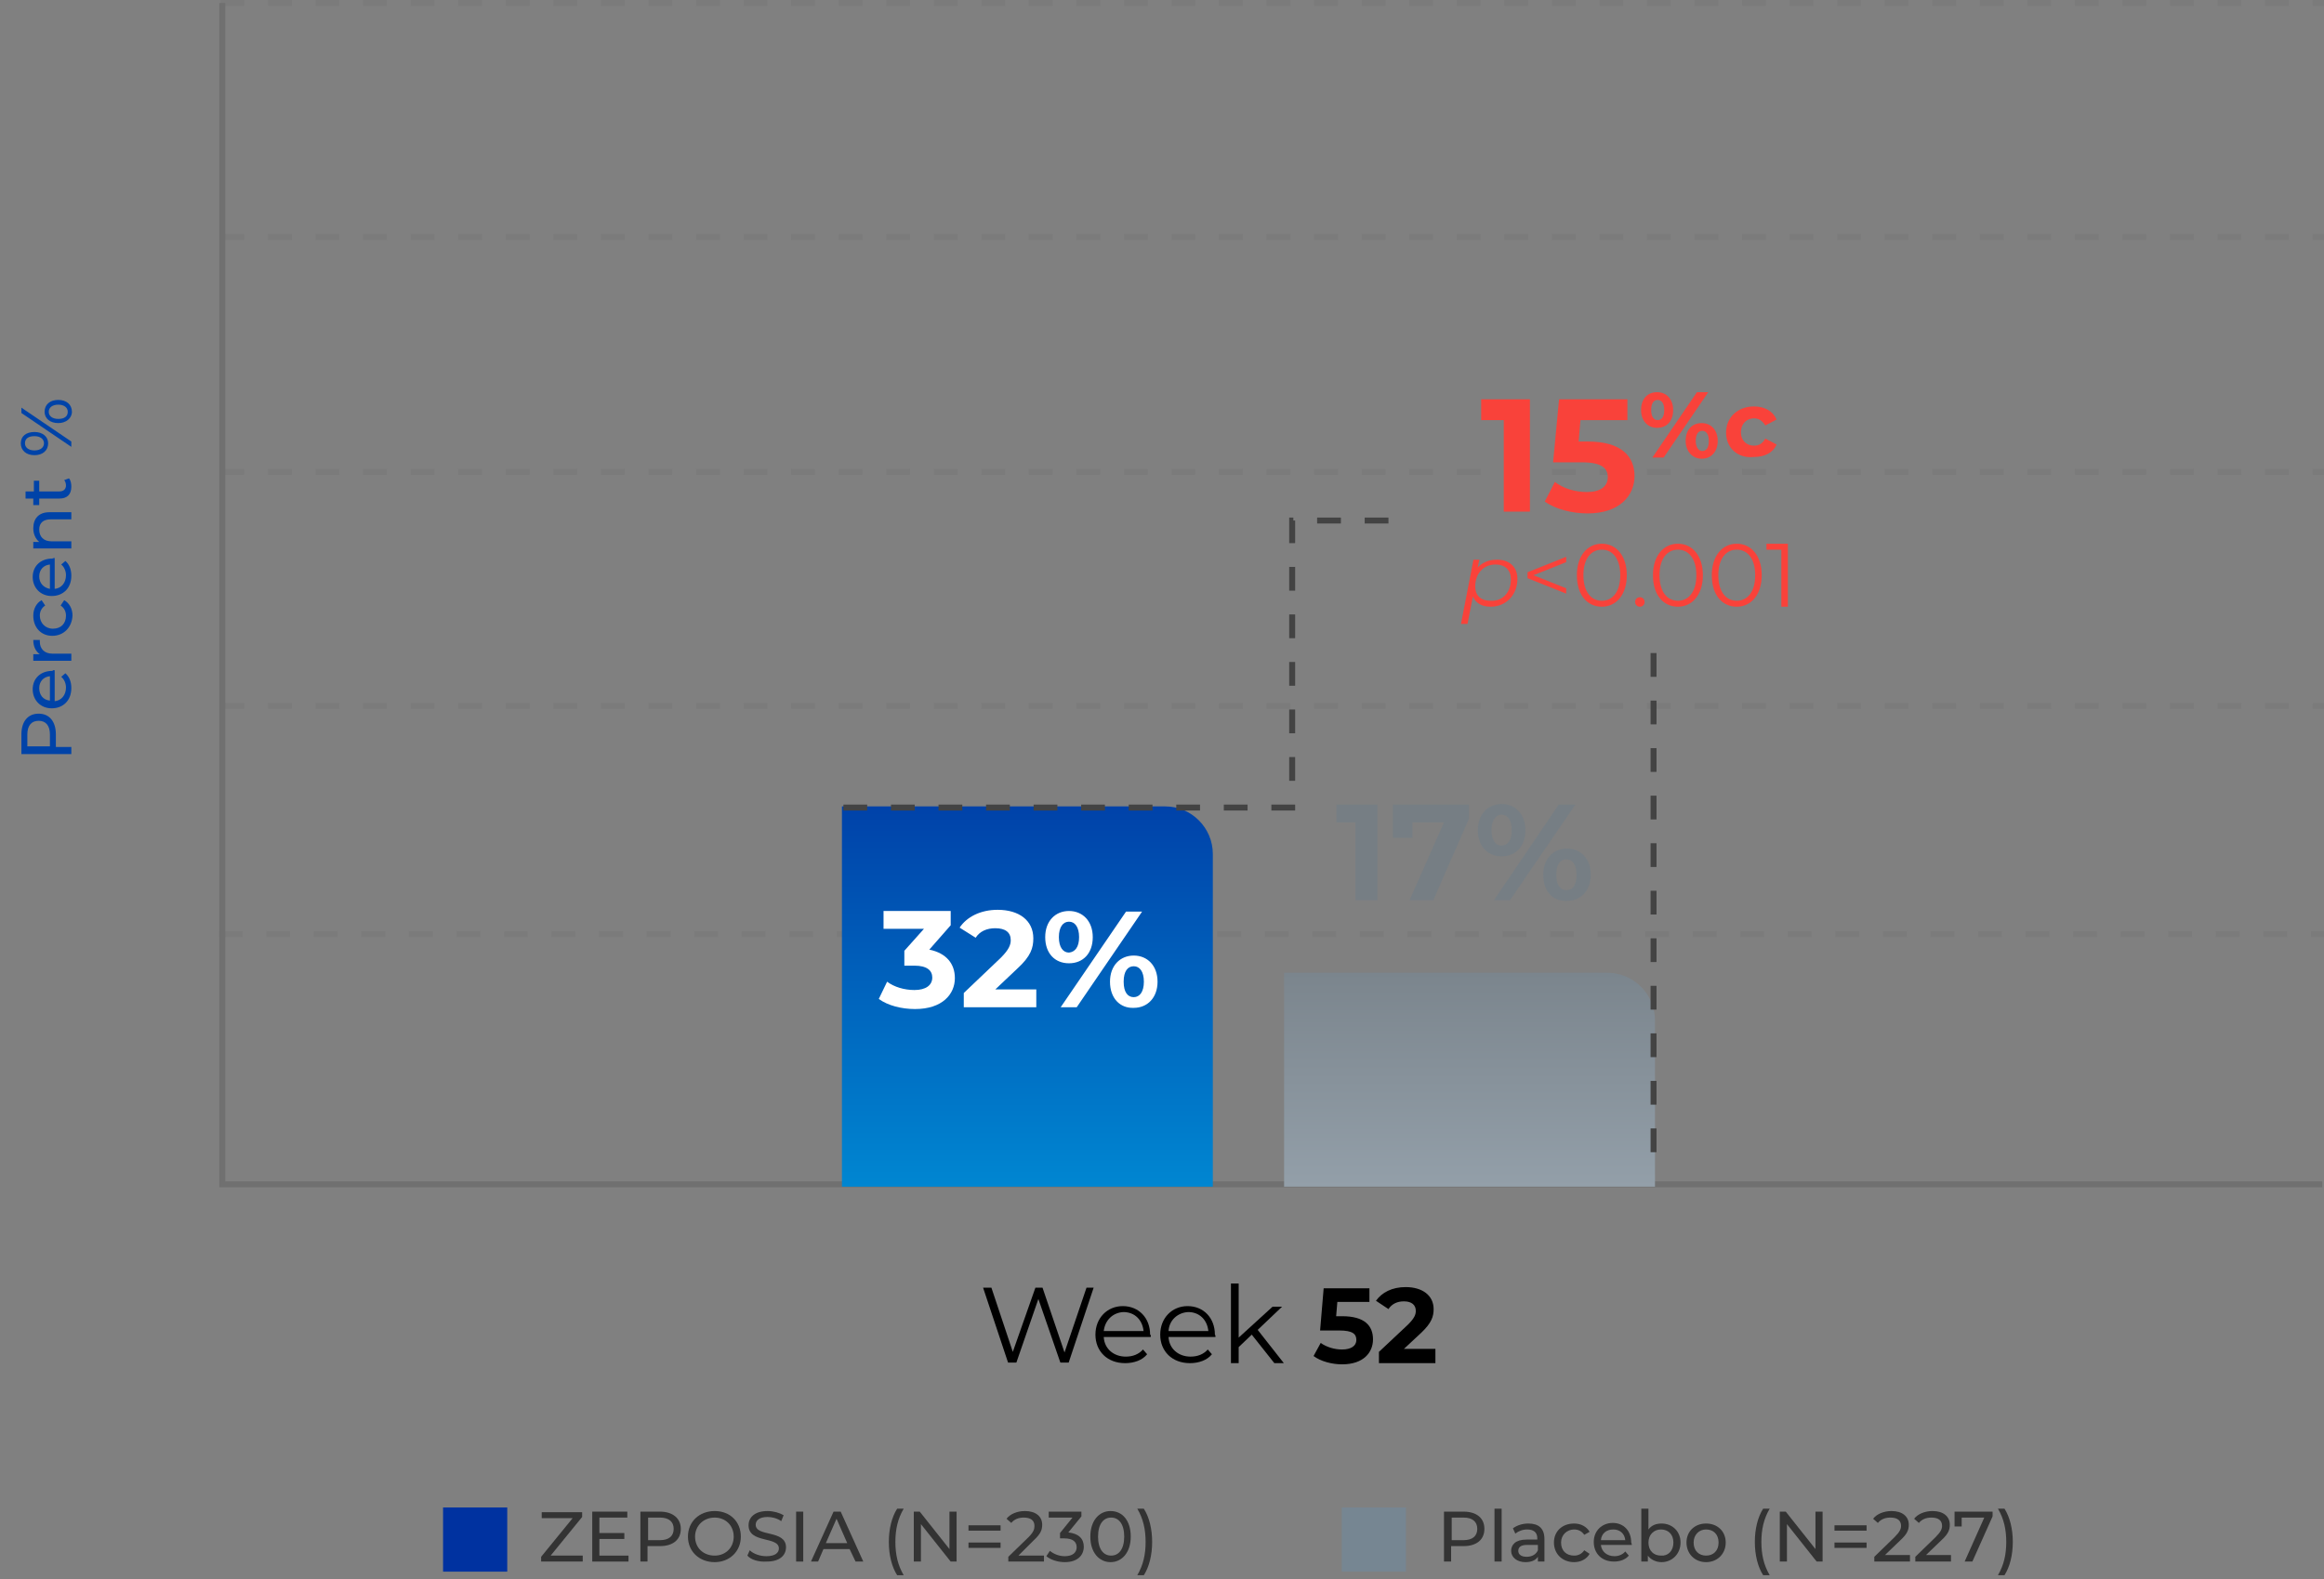 <?xml version="1.0" encoding="utf-8"?>
<!-- Generator: Adobe Illustrator 26.5.0, SVG Export Plug-In . SVG Version: 6.00 Build 0)  -->
<svg version="1.1" id="Layer_1" xmlns="http://www.w3.org/2000/svg" xmlns:xlink="http://www.w3.org/1999/xlink" x="0px" y="0px"
	 viewBox="0 0 391 265.8" style="enable-background:new 0 0 391 265.8;" xml:space="preserve">
<rect x="0" y="0" width="391" height="265.8" fill="#808080" stroke="none"/>
<style type="text/css">
	.st0{opacity:0.255;fill:none;stroke:#707070;stroke-dasharray:4;enable-background:new    ;}
	.st1{fill:none;stroke:#707070;}
	.st2{enable-background:new    ;}
	.st3{fill:#0043A8;}
	.st4{fill:url(#Rectangle_10790_00000180356054090780104630000002450994234292144040_);}
	.st5{fill:#FFFFFF;}
	.st6{fill:url(#Rectangle_10790-2_00000155137249608932606840000005697397805560715186_);}
	.st7{fill:#767E84;}
	.st8{fill:#333333;}
	.st9{fill:#768692;}
	.st10{fill:#0032A0;}
	.st11{fill:none;stroke:#434343;stroke-miterlimit:10;stroke-dasharray:4;}
	.st12{fill:#F9423A;}
	.st13{fill:none;stroke:#434343;stroke-dasharray:4,4;}
</style>
<g id="_10_Corticosteroid-Free_Control_Remission" transform="translate(-1 0.5)">
	<g id="Group_46120">
		<g id="Group_45934">
			<g id="Group_45933">
				<g id="Chart_BG" transform="translate(1)">
					<line id="Line_168" class="st0" x1="36.8" y1="156.7" x2="391" y2="156.7"/>
					<line id="Line_169" class="st0" x1="37.1" y1="118.3" x2="391" y2="118.3"/>
					<line id="Line_170" class="st0" x1="37.1" y1="78.9" x2="391" y2="78.9"/>
					<line id="Line_171" class="st0" x1="37.1" y1="39.4" x2="391" y2="39.4"/>
					<line id="Line_172" class="st0" x1="37.1" y1="0" x2="391" y2="0"/>
					<path id="Path_41111" class="st1" d="M37.4,0v198.8h353.3"/>
					<g class="st2">
						<path class="st3" d="M6.5,119.6c1.8,0,2.9,1.3,2.9,3.5v2.1H12v1.2H3.6v-3.3C3.6,120.9,4.7,119.6,6.5,119.6z M6.5,120.8
							c-1.2,0-1.9,0.8-1.9,2.3v2h3.8v-2C8.4,121.6,7.7,120.8,6.5,120.8z"/>
						<path class="st3" d="M9.2,112.3v5.2c1.1-0.1,1.9-1,1.9-2.3c0-0.7-0.3-1.4-0.8-1.8l0.7-0.6c0.7,0.6,1,1.5,1,2.5
							c0,2.1-1.4,3.4-3.3,3.4c-1.9,0-3.2-1.4-3.2-3.2s1.3-3.1,3.3-3.1C9,112.2,9.1,112.3,9.2,112.3z M8.4,117.4v-4.1
							c-1.1,0.1-1.8,0.9-1.8,2C6.6,116.5,7.3,117.3,8.4,117.4z"/>
						<path class="st3" d="M5.6,107.2h1.1c0,0.1,0,0.2,0,0.3c0,1.2,0.8,2,2.1,2H12v1.2H5.6v-1.1h1.1C6,109.1,5.6,108.3,5.6,107.2z"
							/>
						<path class="st3" d="M8.8,106.5c-1.9,0-3.2-1.4-3.2-3.4c0-1.1,0.5-2.1,1.4-2.6l0.6,0.9c-0.6,0.4-0.9,1-0.9,1.7
							c0,1.2,0.9,2.2,2.2,2.2c1.4,0,2.2-0.9,2.2-2.2c0-0.7-0.3-1.3-0.9-1.7l0.6-0.9c0.9,0.5,1.4,1.5,1.4,2.6
							C12.1,105.1,10.7,106.5,8.8,106.5z"/>
						<path class="st3" d="M9.2,93.4v5.2c1.1-0.1,1.9-1,1.9-2.3c0-0.7-0.3-1.4-0.8-1.8l0.7-0.6c0.7,0.6,1,1.5,1,2.5
							c0,2.1-1.4,3.4-3.3,3.4c-1.9,0-3.2-1.4-3.2-3.2s1.3-3.1,3.3-3.1C9,93.4,9.1,93.4,9.2,93.4z M8.4,98.6v-4.1
							c-1.1,0.1-1.8,0.9-1.8,2C6.6,97.6,7.3,98.4,8.4,98.6z"/>
						<path class="st3" d="M8.3,85.7H12v1.2H8.5c-1.2,0-1.9,0.6-1.9,1.7c0,1.2,0.7,2,2.1,2H12v1.2H5.6v-1.1h1c-0.6-0.5-1-1.3-1-2.3
							C5.6,86.8,6.5,85.7,8.3,85.7z"/>
						<path class="st3" d="M11.6,80c0.3,0.3,0.4,0.9,0.4,1.4c0,1.3-0.7,2-2,2H6.6v1.1H5.6v-1.1H4.3v-1.2h1.4v-1.8h0.9v1.8H10
							c0.7,0,1.1-0.4,1.1-1c0-0.3-0.1-0.7-0.3-0.9L11.6,80z"/>
						<path class="st3" d="M5.8,76.1c-1.4,0-2.3-0.8-2.3-2c0-1.2,0.9-1.9,2.3-1.9c1.4,0,2.3,0.8,2.3,1.9C8.1,75.3,7.2,76.1,5.8,76.1
							z M3.6,69v-0.9l8.4,5.7v0.9L3.6,69z M5.8,72.9c-1,0-1.6,0.4-1.6,1.2c0,0.7,0.6,1.2,1.6,1.2s1.6-0.5,1.6-1.2
							C7.4,73.4,6.8,72.9,5.8,72.9z M9.8,70.7c-1.4,0-2.3-0.8-2.3-1.9c0-1.2,0.9-2,2.3-2s2.3,0.8,2.3,2
							C12.1,69.9,11.1,70.7,9.8,70.7z M9.8,67.6c-1,0-1.6,0.5-1.6,1.2c0,0.7,0.6,1.2,1.6,1.2s1.6-0.4,1.6-1.2
							C11.4,68.1,10.8,67.6,9.8,67.6z"/>
					</g>
				</g>
				<g id="Bar_Blue" transform="translate(142.651 135.207)">
					
						<linearGradient id="Rectangle_10790_00000053504227373699894260000001316626685335062425_" gradientUnits="userSpaceOnUse" x1="-248.404" y1="390.197" x2="-248.404" y2="388.946" gradientTransform="matrix(62.392 0 0 -63.959 15529.617 24956.586)">
						<stop  offset="0" style="stop-color:#0042A9"/>
						<stop  offset="1" style="stop-color:#0097DB"/>
					</linearGradient>
					<path id="Rectangle_10790" style="fill:url(#Rectangle_10790_00000053504227373699894260000001316626685335062425_);" d="M0,0
						h54.4c4.4,0,8,3.6,8,8v56l0,0H0l0,0V0L0,0z"/>
					<g class="st2">
						<path class="st5" d="M19,28.9c0,2.7-2.1,5.2-6.7,5.2c-2.3,0-4.6-0.6-6.1-1.7l1.4-2.9c1.2,0.9,2.9,1.4,4.6,1.4
							c1.9,0,3-0.8,3-2.1c0-1.2-0.9-2-3-2h-1.7v-2.5l3.3-3.7H7v-3h11.3v2.4l-3.6,4.1C17.6,24.7,19,26.5,19,28.9z"/>
						<path class="st5" d="M32.7,30.8v3H20.5v-2.4l6.2-5.9c1.4-1.4,1.7-2.2,1.7-3c0-1.3-0.9-2-2.6-2c-1.4,0-2.6,0.5-3.3,1.6
							l-2.7-1.7c1.2-1.8,3.5-3,6.4-3c3.6,0,6,1.8,6,4.8c0,1.6-0.4,3-2.7,5.1l-3.7,3.5H32.7z"/>
						<path class="st5" d="M34.2,22c0-2.7,1.7-4.4,4-4.4c2.3,0,4,1.7,4,4.4s-1.6,4.4-4,4.4C35.8,26.4,34.2,24.7,34.2,22z M39.9,22
							c0-1.7-0.7-2.6-1.7-2.6c-1,0-1.7,0.9-1.7,2.6c0,1.7,0.7,2.6,1.7,2.6C39.2,24.5,39.9,23.7,39.9,22z M47.8,17.7h2.7l-11,16.1
							h-2.7L47.8,17.7z M45.1,29.5c0-2.7,1.7-4.4,4-4.4c2.3,0,4,1.7,4,4.4c0,2.7-1.7,4.4-4,4.4C46.8,34,45.1,32.3,45.1,29.5z
							 M50.8,29.5c0-1.7-0.7-2.6-1.7-2.6c-1,0-1.7,0.8-1.7,2.6s0.7,2.6,1.7,2.6C50.1,32.1,50.8,31.2,50.8,29.5z"/>
					</g>
				</g>
				<g id="Bar_Gray" transform="translate(217.041 129.004)">
					
						<linearGradient id="Rectangle_10790-2_00000064328046839817873020000002361838966544811921_" gradientUnits="userSpaceOnUse" x1="-322.794" y1="393.218" x2="-322.794" y2="392.218" gradientTransform="matrix(62.392 0 0 -36 20170.957 14190.023)">
						<stop  offset="0" style="stop-color:#7B858D"/>
						<stop  offset="1" style="stop-color:#939FA9"/>
					</linearGradient>
					<path id="Rectangle_10790-2" style="fill:url(#Rectangle_10790-2_00000064328046839817873020000002361838966544811921_);" d="
						M0,34.2h54.4c4.4,0,8,3.6,8,8v28l0,0H0l0,0V34.2L0,34.2z"/>
					<g class="st2">
						<path class="st7" d="M15.7,5.9V22H12V8.9H8.8v-3H15.7z"/>
						<path class="st7" d="M31.1,5.9v2.4l-6,13.7h-4l5.8-13.1h-5.3v2.6h-3.3V5.9H31.1z"/>
						<path class="st7" d="M32.6,10.2c0-2.7,1.7-4.4,4-4.4s4,1.7,4,4.4s-1.6,4.4-4,4.4S32.6,12.9,32.6,10.2z M38.3,10.2
							c0-1.7-0.7-2.6-1.7-2.6c-1,0-1.7,0.9-1.7,2.6c0,1.7,0.7,2.6,1.7,2.6C37.7,12.7,38.3,11.9,38.3,10.2z M46.2,5.9H49L38,22h-2.7
							L46.2,5.9z M43.6,17.7c0-2.7,1.7-4.4,4-4.4c2.3,0,4,1.7,4,4.4c0,2.7-1.7,4.4-4,4.4C45.2,22.2,43.6,20.5,43.6,17.7z M49.2,17.7
							c0-1.7-0.7-2.6-1.7-2.6c-1,0-1.7,0.8-1.7,2.6s0.7,2.6,1.7,2.6C48.6,20.3,49.2,19.4,49.2,17.7z"/>
					</g>
				</g>
			</g>
			<g class="st2">
				<path d="M185,216.2l-4.2,12.6h-1.4l-3.7-10.7l-3.7,10.7h-1.4l-4.2-12.6h1.4l3.6,10.8l3.8-10.8h1.2l3.7,10.9l3.7-10.9H185z"/>
				<path d="M194.6,224.5h-7.9c0.1,2,1.7,3.3,3.7,3.3c1.2,0,2.2-0.4,2.9-1.2l0.7,0.8c-0.8,1-2.2,1.5-3.7,1.5c-3,0-5-2-5-4.8
					s2-4.8,4.6-4.8c2.7,0,4.6,2,4.6,4.8C194.7,224.2,194.6,224.3,194.6,224.5z M186.7,223.5h6.7c-0.2-1.9-1.5-3.2-3.4-3.2
					C188.2,220.4,186.9,221.7,186.7,223.5z"/>
				<path d="M205.5,224.5h-7.9c0.1,2,1.7,3.3,3.7,3.3c1.2,0,2.2-0.4,2.9-1.2l0.7,0.8c-0.8,1-2.2,1.5-3.7,1.5c-3,0-5-2-5-4.8
					s2-4.8,4.6-4.8c2.7,0,4.6,2,4.6,4.8C205.5,224.2,205.5,224.3,205.5,224.5z M197.6,223.5h6.7c-0.2-1.9-1.5-3.2-3.4-3.2
					C199.1,220.4,197.7,221.7,197.6,223.5z"/>
				<path d="M211.6,224.1l-2.2,2.1v2.7h-1.3v-13.4h1.3v9.1l5.7-5.2h1.6l-4.1,3.9l4.4,5.6h-1.6L211.6,224.1z"/>
			</g>
			<g class="st2">
				<path d="M232,224.9c0,2.2-1.6,4.2-5.2,4.2c-1.7,0-3.6-0.5-4.8-1.4l1.2-2.2c1,0.7,2.3,1.1,3.6,1.1c1.5,0,2.4-0.6,2.4-1.6
					c0-1-0.6-1.6-2.9-1.6h-3.2l0.6-7.1h7.7v2.3H226l-0.2,2.4h1C230.6,221,232,222.6,232,224.9z"/>
				<path d="M242.5,226.5v2.4H233v-1.9l4.9-4.6c1.1-1.1,1.3-1.7,1.3-2.3c0-1-0.7-1.6-2-1.6c-1.1,0-2,0.4-2.6,1.3l-2.1-1.4
					c1-1.4,2.7-2.3,5-2.3c2.8,0,4.7,1.4,4.7,3.7c0,1.2-0.3,2.3-2.1,4l-2.9,2.7H242.5z"/>
			</g>
			<g id="Group_45359" transform="translate(75.542 251.287)">
				<g class="st2">
					<path class="st8" d="M175.2,5.5c0,1.8-1.3,2.9-3.5,2.9h-2.1V11h-1.2V2.6h3.3C173.9,2.6,175.2,3.7,175.2,5.5z M174,5.5
						c0-1.2-0.8-1.9-2.3-1.9h-2v3.8h2C173.2,7.4,174,6.7,174,5.5z"/>
					<path class="st8" d="M176.9,2.1h1.2V11h-1.2V2.1z"/>
					<path class="st8" d="M185.3,7.2V11h-1.1v-0.8c-0.4,0.6-1.1,0.9-2.1,0.9c-1.4,0-2.4-0.8-2.4-1.9c0-1,0.7-1.9,2.6-1.9h1.8V7.1
						c0-1-0.6-1.5-1.7-1.5c-0.8,0-1.5,0.3-2,0.7L180,5.4c0.7-0.5,1.6-0.8,2.6-0.8C184.3,4.6,185.3,5.4,185.3,7.2z M184.2,9.1V8.2
						h-1.8c-1.1,0-1.5,0.4-1.5,1c0,0.6,0.5,1,1.4,1C183.2,10.2,183.9,9.8,184.2,9.1z"/>
					<path class="st8" d="M186.9,7.8c0-1.9,1.4-3.2,3.4-3.2c1.1,0,2.1,0.5,2.6,1.4L192,6.5c-0.4-0.6-1-0.9-1.7-0.9
						c-1.2,0-2.2,0.9-2.2,2.2c0,1.4,0.9,2.2,2.2,2.2c0.7,0,1.3-0.3,1.7-0.9l0.9,0.6c-0.5,0.9-1.5,1.4-2.6,1.4
						C188.3,11.1,186.9,9.7,186.9,7.8z"/>
					<path class="st8" d="M200,8.2h-5.2c0.1,1.1,1,1.9,2.3,1.9c0.7,0,1.4-0.3,1.8-0.8l0.6,0.7c-0.6,0.7-1.5,1-2.5,1
						c-2.1,0-3.4-1.4-3.4-3.3c0-1.9,1.4-3.2,3.2-3.2s3.1,1.3,3.1,3.3C200,8,200,8.1,200,8.2z M194.8,7.4h4.1c-0.1-1.1-0.9-1.8-2-1.8
						C195.7,5.6,194.9,6.3,194.8,7.4z"/>
					<path class="st8" d="M208.2,7.8c0,1.9-1.4,3.3-3.2,3.3c-0.9,0-1.8-0.4-2.3-1.1v1h-1.1V2.1h1.2v3.5c0.5-0.7,1.3-1,2.2-1
						C206.8,4.6,208.2,5.9,208.2,7.8z M207,7.8c0-1.4-0.9-2.2-2.1-2.2c-1.2,0-2.1,0.9-2.1,2.2c0,1.4,0.9,2.2,2.1,2.2
						C206.1,10.1,207,9.2,207,7.8z"/>
					<path class="st8" d="M209.2,7.8c0-1.9,1.4-3.2,3.3-3.2s3.3,1.3,3.3,3.2c0,1.9-1.4,3.3-3.3,3.3S209.2,9.7,209.2,7.8z M214.6,7.8
						c0-1.4-0.9-2.2-2.1-2.2s-2.1,0.9-2.1,2.2c0,1.4,0.9,2.2,2.1,2.2S214.6,9.2,214.6,7.8z"/>
					<path class="st8" d="M220.7,7.7c0-2.2,0.5-4.2,1.4-5.6h1.1c-1,1.7-1.4,3.5-1.4,5.6s0.4,3.9,1.4,5.6h-1.1
						C221.2,11.9,220.7,9.9,220.7,7.7z"/>
					<path class="st8" d="M232.1,2.6V11h-1l-5-6.3V11h-1.2V2.6h1l5,6.3V2.6H232.1z"/>
					<path class="st8" d="M234.1,4.9h5.4v0.9h-5.4V4.9z M234.1,7.8h5.4v0.9h-5.4V7.8z"/>
					<path class="st8" d="M246.8,10v1h-6v-0.8l3.4-3.3c0.9-0.9,1.1-1.4,1.1-1.9c0-0.9-0.6-1.4-1.8-1.4c-0.9,0-1.6,0.3-2.1,0.9
						l-0.8-0.7c0.6-0.8,1.8-1.3,3.1-1.3c1.8,0,2.9,0.9,2.9,2.3c0,0.8-0.2,1.5-1.4,2.6l-2.6,2.5H246.8z"/>
					<path class="st8" d="M253.7,10v1h-6v-0.8l3.4-3.3c0.9-0.9,1.1-1.4,1.1-1.9c0-0.9-0.6-1.4-1.8-1.4c-0.9,0-1.6,0.3-2.1,0.9
						l-0.8-0.7c0.6-0.8,1.8-1.3,3.1-1.3c1.8,0,2.9,0.9,2.9,2.3c0,0.8-0.2,1.5-1.4,2.6l-2.6,2.5H253.7z"/>
					<path class="st8" d="M260.7,2.6v0.8l-3.4,7.6h-1.3l3.3-7.4h-3.8v1.5h-1.2V2.6H260.7z"/>
					<path class="st8" d="M261.6,13.3c1-1.7,1.4-3.5,1.4-5.6s-0.4-3.9-1.4-5.6h1.1c0.9,1.4,1.4,3.4,1.4,5.6s-0.5,4.2-1.4,5.6H261.6z
						"/>
				</g>
				<rect id="Rectangle_12449" x="151.2" y="1.9" class="st9" width="10.8" height="10.8"/>
				<g class="st2">
					<path class="st8" d="M23.5,10v1h-7v-0.8l5.3-6.5h-5.2v-1h6.8v0.8L18.1,10H23.5z"/>
					<path class="st8" d="M31.2,10v1h-6.1V2.6h5.9v1h-4.7v2.6h4.2v1h-4.2V10H31.2z"/>
					<path class="st8" d="M40,5.5c0,1.8-1.3,2.9-3.5,2.9h-2.1V11h-1.2V2.6h3.3C38.6,2.6,40,3.7,40,5.5z M38.8,5.5
						c0-1.2-0.8-1.9-2.3-1.9h-2v3.8h2C38,7.4,38.8,6.7,38.8,5.5z"/>
					<path class="st8" d="M41.2,6.8c0-2.5,1.9-4.3,4.5-4.3c2.6,0,4.4,1.8,4.4,4.3s-1.9,4.3-4.4,4.3C43.1,11.1,41.2,9.3,41.2,6.8z
						 M48.9,6.8c0-1.9-1.4-3.2-3.2-3.2c-1.9,0-3.3,1.4-3.3,3.2c0,1.9,1.4,3.2,3.3,3.2C47.5,10,48.9,8.7,48.9,6.8z"/>
					<path class="st8" d="M51.2,10l0.4-0.9c0.6,0.6,1.7,1,2.8,1c1.5,0,2.1-0.6,2.1-1.3c0-2.1-5.1-0.8-5.1-3.9c0-1.3,1-2.4,3.2-2.4
						c1,0,2,0.3,2.7,0.7l-0.4,1c-0.7-0.5-1.6-0.7-2.3-0.7c-1.4,0-2,0.6-2,1.3c0,2.1,5.1,0.8,5.1,3.8c0,1.3-1,2.4-3.2,2.4
						C53.1,11.1,51.8,10.7,51.2,10z"/>
					<path class="st8" d="M59.4,2.6h1.2V11h-1.2V2.6z"/>
					<path class="st8" d="M68.4,8.9H64L63.1,11h-1.2l3.8-8.4h1.2l3.8,8.4h-1.3L68.4,8.9z M68,7.9l-1.8-4.1l-1.8,4.1H68z"/>
					<path class="st8" d="M75,7.7c0-2.2,0.5-4.2,1.4-5.6h1.1c-1,1.7-1.4,3.5-1.4,5.6s0.4,3.9,1.4,5.6h-1.1C75.5,11.9,75,9.9,75,7.7z
						"/>
					<path class="st8" d="M86.4,2.6V11h-1l-5-6.3V11h-1.2V2.6h1l5,6.3V2.6H86.4z"/>
					<path class="st8" d="M88.4,4.9h5.4v0.9h-5.4V4.9z M88.4,7.8h5.4v0.9h-5.4V7.8z"/>
					<path class="st8" d="M101.1,10v1h-6v-0.8l3.4-3.3C99.4,6,99.5,5.5,99.5,5c0-0.9-0.6-1.4-1.8-1.4c-0.9,0-1.6,0.3-2.1,0.9
						l-0.8-0.7c0.6-0.8,1.8-1.3,3.1-1.3c1.8,0,2.9,0.9,2.9,2.3c0,0.8-0.2,1.5-1.4,2.6L96.8,10H101.1z"/>
					<path class="st8" d="M107.8,8.5c0,1.4-1,2.6-3.2,2.6c-1.2,0-2.4-0.4-3.1-1l0.6-0.9c0.6,0.5,1.5,0.9,2.5,0.9c1.3,0,2-0.6,2-1.5
						c0-0.9-0.6-1.5-2.1-1.5h-0.7V6.2l2.1-2.6h-4v-1h5.5v0.8l-2.2,2.7C107,6.3,107.8,7.2,107.8,8.5z"/>
					<path class="st8" d="M108.9,6.8c0-2.7,1.5-4.3,3.4-4.3c2,0,3.4,1.6,3.4,4.3c0,2.7-1.5,4.3-3.4,4.3
						C110.4,11.1,108.9,9.5,108.9,6.8z M114.6,6.8c0-2.1-0.9-3.2-2.2-3.2c-1.3,0-2.2,1.1-2.2,3.2c0,2.1,0.9,3.2,2.2,3.2
						C113.7,10,114.6,8.9,114.6,6.8z"/>
					<path class="st8" d="M116.8,13.3c1-1.7,1.4-3.5,1.4-5.6s-0.4-3.9-1.4-5.6h1.1c0.9,1.4,1.4,3.4,1.4,5.6s-0.5,4.2-1.4,5.6H116.8z
						"/>
				</g>
				<rect id="Rectangle_12450" x="0" y="1.9" class="st10" width="10.8" height="10.8"/>
			</g>
			<line id="Line_16" class="st11" x1="279.2" y1="109.4" x2="279.2" y2="196.8"/>
			<g class="st2">
				<path class="st12" d="M258.4,66.7v18.9H254V70.2h-3.8v-3.5H258.4z"/>
				<path class="st12" d="M276,79.6c0,3.3-2.5,6.3-7.9,6.3c-2.6,0-5.4-0.7-7.2-2l1.7-3.3c1.4,1.1,3.4,1.7,5.4,1.7
					c2.2,0,3.5-0.9,3.5-2.5c0-1.5-1-2.5-4.4-2.5h-4.8l1-10.6h11.5v3.5h-7.9l-0.3,3.6h1.5C273.8,73.8,276,76.3,276,79.6z"/>
			</g>
			<g class="st2">
				<path class="st12" d="M277.1,68.5c0-1.9,1.1-3,2.7-3s2.7,1.2,2.7,3c0,1.9-1.1,3-2.7,3S277.1,70.3,277.1,68.5z M281,68.5
					c0-1.2-0.5-1.7-1.1-1.7c-0.7,0-1.1,0.6-1.1,1.7c0,1.2,0.5,1.7,1.1,1.7C280.6,70.2,281,69.6,281,68.5z M286.5,65.5h1.9l-7.5,11
					h-1.9L286.5,65.5z M284.6,73.7c0-1.9,1.1-3,2.7-3c1.6,0,2.7,1.2,2.7,3s-1.1,3-2.7,3C285.8,76.7,284.6,75.5,284.6,73.7z
					 M288.5,73.7c0-1.2-0.5-1.7-1.1-1.7c-0.7,0-1.1,0.6-1.1,1.7s0.5,1.7,1.1,1.7C288.1,75.4,288.5,74.8,288.5,73.7z"/>
				<path class="st12" d="M291.4,72.3c0-2.6,2-4.4,4.7-4.4c1.8,0,3.2,0.8,3.8,2.2l-1.9,1c-0.5-0.8-1.1-1.2-1.9-1.2
					c-1.2,0-2.2,0.9-2.2,2.3c0,1.5,1,2.3,2.2,2.3c0.8,0,1.4-0.3,1.9-1.2l1.9,1c-0.6,1.4-2,2.1-3.8,2.1
					C293.4,76.7,291.4,74.9,291.4,72.3z"/>
			</g>
			<g class="st2">
				<path class="st12" d="M256.3,96.9c0,2.7-1.9,4.7-4.5,4.7c-1.5,0-2.5-0.6-3-1.7l-0.9,4.6h-1.1l2.1-10.8h1l-0.3,1.3
					c0.8-0.8,1.8-1.3,3.1-1.3C254.9,93.6,256.3,94.9,256.3,96.9z M255.2,97c0-1.5-0.9-2.5-2.6-2.5c-2,0-3.4,1.5-3.4,3.7
					c0,1.5,0.9,2.4,2.6,2.4C253.8,100.7,255.2,99.2,255.2,97z"/>
			</g>
			<g class="st2">
				<path class="st12" d="M264.5,94.1l-5.5,2.2l5.5,2.2v0.9l-6.5-2.6v-1l6.5-2.6V94.1z"/>
				<path class="st12" d="M266.3,96.3c0-3.3,1.8-5.3,4.2-5.3s4.2,2,4.2,5.3s-1.8,5.3-4.2,5.3S266.3,99.7,266.3,96.3z M273.6,96.3
					c0-2.8-1.3-4.3-3.1-4.3s-3.1,1.5-3.1,4.3s1.3,4.3,3.1,4.3S273.6,99.1,273.6,96.3z"/>
				<path class="st12" d="M276.1,100.8c0-0.5,0.4-0.8,0.8-0.8c0.4,0,0.8,0.3,0.8,0.8s-0.4,0.8-0.8,0.8
					C276.5,101.6,276.1,101.3,276.1,100.8z"/>
				<path class="st12" d="M279.1,96.3c0-3.3,1.8-5.3,4.2-5.3s4.2,2,4.2,5.3s-1.8,5.3-4.2,5.3S279.1,99.7,279.1,96.3z M286.4,96.3
					c0-2.8-1.3-4.3-3.1-4.3s-3.1,1.5-3.1,4.3s1.3,4.3,3.1,4.3S286.4,99.1,286.4,96.3z"/>
				<path class="st12" d="M289,96.3c0-3.3,1.8-5.3,4.2-5.3s4.2,2,4.2,5.3s-1.8,5.3-4.2,5.3S289,99.7,289,96.3z M296.3,96.3
					c0-2.8-1.3-4.3-3.1-4.3s-3.1,1.5-3.1,4.3s1.3,4.3,3.1,4.3S296.3,99.1,296.3,96.3z"/>
				<path class="st12" d="M301.8,91.1v10.5h-1.1V92h-2.5v-1H301.8z"/>
			</g>
			<path id="Path_41227" class="st13" d="M142.9,135.4h75.5V87.1h18.2"/>
		</g>
	</g>
</g>
</svg>
